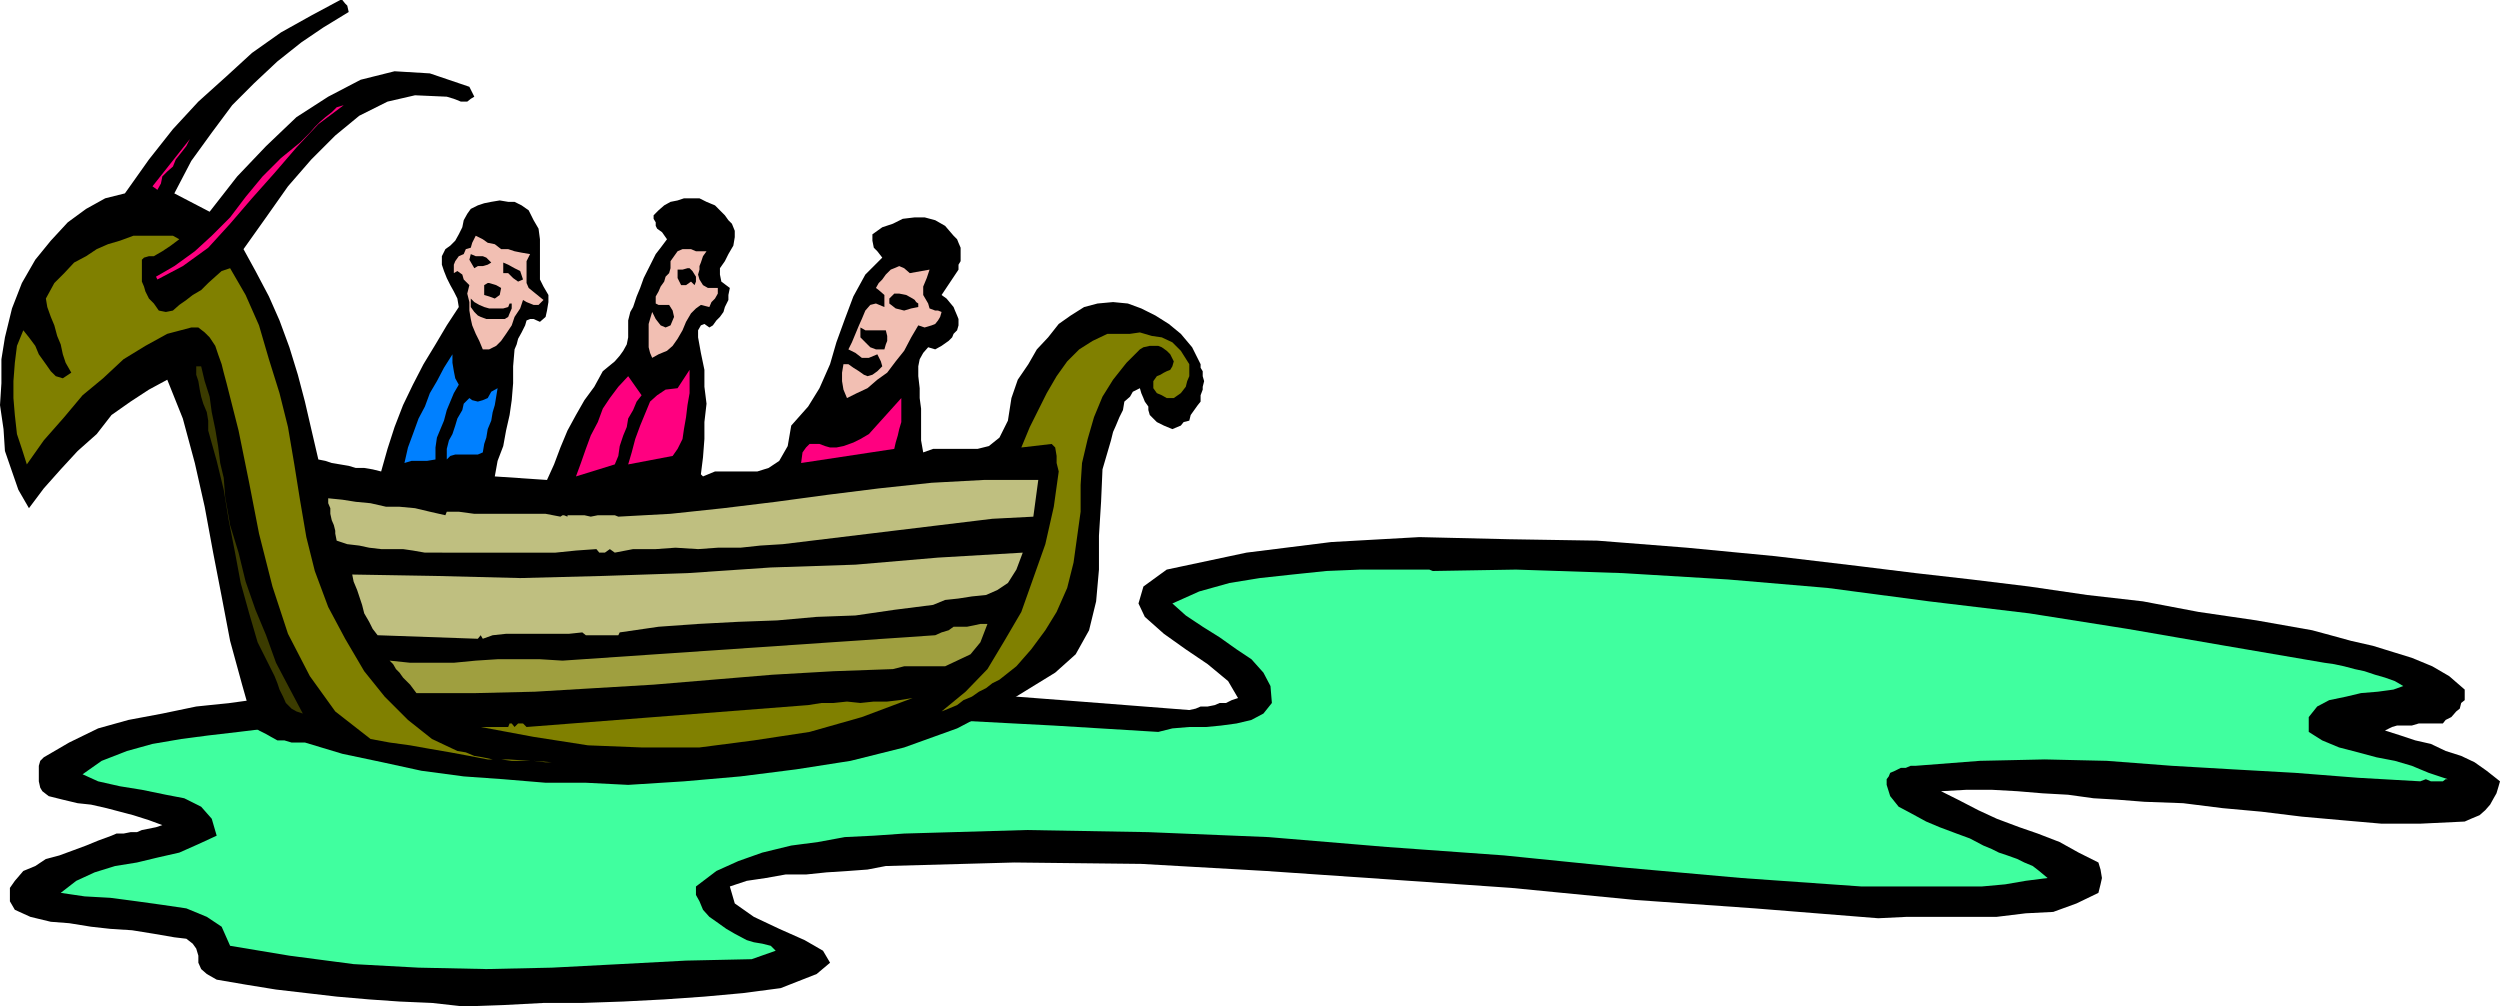 <svg xmlns="http://www.w3.org/2000/svg" width="354.199" height="142.598"><path d="m327.602 89.297 2.597.703 2.903.797 3.097.703 2.903.898 2.597.801 2.903 1.2L347 95.796l2.2 1.902v1.5l-.5.399-.2.8-.5.399-.7.8-.8.403-.398.5h-3.403l-1 .297h-2.097l-.7.203-1 .5 2.2.7 2.097.698 2.203.5 2.098 1 2.2.7 1.902.902 1.699 1.2 1.898 1.5-.199.698-.3 1-.4.7-.5.902-.698.797-.801.703-1.2.5-.902.398-6.297.301h-5.5l-5.703-.5-5.597-.5-5.7-.699-5.5-.5-5.601-.703-5.5-.2-3.801-.3-3.398-.2-3.602-.5-3.598-.199-3.601-.3-3.602-.2h-3.597l-3.602.2 2.402 1.199 2.899 1.5 2.601 1.203 3.2 1.2 2.597.898 3.102 1.199 2.699 1.5 2.8 1.402.302 1 .199 1.2-.2.898-.3 1.203-3.102 1.5-3.297 1.2-3.902.198-4.098.5H270.2l-4.097.2-17.5-1.399-17-1.199-17.5-1.703-17.301-1.2-17.5-1.199-17.602-1-18-.199-18.199.5-2.598.5-2.703.2-3.097.199-2.903.3h-2.898l-2.801.5-2.7.399-2.398.8.7 2.403 2.699 1.898 3.601 1.7 3.598 1.601 2.602 1.5 1 1.7-1.903 1.601-5.097 2-5.301.7-5.5.5-5.7.398-5.8.3-5.801.2H77l-5.7.3-5.6.2-4.5-.5-4.598-.2-4.301-.3-4.602-.399-4.297-.5-4.3-.5-4.301-.699-4.102-.703-1.398-.797-.801-.703-.398-.899v-1l-.301-1-.5-.699-.899-.699-1.703-.203-2.898-.5-3.102-.5-3.097-.2-2.7-.3-3.101-.5-2.602-.2-2.898-.699-2.2-1-.699-1.199v-1.902l.7-1 1.199-1.399L5 122.7l1.5-1 1.902-.5 1.899-.699 1.898-.703 1.703-.7 1.899-.699.699-.3h1l1-.2h.902l.7-.3 2-.399.898-.3-1.898-.7-2.2-.699L17 115l-1.898-.5-2.2-.5-1.902-.203-2.098-.5-2-.5-.902-.7-.3-.5-.2-.898V108.5l.2-.703.5-.5 3.6-2.098 4.102-2L18.2 102l4.801-.902 4.8-1 4.802-.5 5.097-.7 5-.199 15.403-1.5 15.8-.699H89.7l16.102.297 15.898.703 15.801.7 15.602 1.198 15.398 1.2.902-.2.7-.3h1l1-.2.699-.3h.898l.801-.399.902-.3L174 96.5l-2.898-2.402L168 92l-3.098-2.203-2.703-2.399-.898-1.898.699-2.402 3.3-2.399 11.302-2.402 12-1.5 12.5-.7 12.699.301 12.5.2 12.699 1 12.5 1.199 11.8 1.402 8.102 1 7.899.899 8.199 1 8.2 1.199 7.902.902 7.898 1.5 8.2 1.2 7.902 1.398"/><path fill="#40ff9f" d="m214.8 80.7 15.102.5 14.899.898 14.101 1.199 14.399 1.902 14.199 1.7 13.902 2.199 13.899 2.402 14 2.398 1.398.2 1.403.3 1.5.399 1.398.3 1.5.5 1.402.403 1.399.5 1.199.7-1.398.5-2.2.3-2.402.2-2.098.5-2.402.5-1.7.898-1.198 1.5v2.101l1.898 1.2 2.402 1 2.7.699 2.597.699 2.602.5 2.398.703 2.403 1 2.699.898h-.301l-.398.301h-1.7l-.703-.3-.797.3-8.8-.5-8.903-.699-8.898-.5-8.602-.5-9.199-.703-8.8-.2-9.2.2-9.098.703h-.703l-.699.297h-.7l-.8.402-.7.301-.198.5-.301.398v.801l.5 1.598 1.199 1.5 1.7.902 2.202 1.2 1.899.8 2.398.899 1.903.699 1.898 1 1.2.5 1 .5 1.202.402 1.399.5 1 .5 1.199.5.902.7 1.2 1-3.102.398-2.898.5-3.301.3h-17.102l-17-1.199-16.797-1.5-16.8-1.699L196.5 120l-16.8-1.402-17-.7-17.298-.3-17.3.5-4.301.3-4.102.2-3.797.699-3.8.5-4.102 1-3.398 1.203-3.102 1.398-2.898 2.2v1.199l.5.902.5 1.2.898 1 1 .699 1.402 1 1.2.699 1.699.902 1 .301 1.199.2 1.2.3.702.7-3.402 1.198-9.3.2-9.4.5-9.6.5-9.298.199-9.601-.2-9.2-.5L41 135.399 32.602 134l-1.2-2.703-2.101-1.399-2.899-1.199-3.402-.5-3.598-.5-3.8-.5L12 127l-3.398-.5 2.199-1.703 2.601-1.2 2.899-.898 3.101-.5 2.899-.699 3.101-.703 2.7-1.2 2.597-1.199L30 116l-1.5-1.703-2.398-1.2-2.602-.5-3.398-.699-3.102-.5-3.098-.699-2.203-1 2.703-1.902L18 106.398l3.602-1 4.097-.699 3.801-.5 4.3-.5 4.102-.5L42 103l14.902-1 15.297-.703 15.403-.2h15.597l15.301.2 15.602.703 15.199.797 14.8.902 2-.5L168.5 103h2.402l2.098-.203 2.2-.297 2.1-.5 1.7-.902 1.2-1.5-.2-2.399-1-1.902-1.7-1.899L175.2 92l-2.4-1.703-2.398-1.5L168 87.199l-1.898-1.699 3.8-1.703 4.297-1.2 4.301-.699 4.602-.5 4.8-.5 4.797-.199h9.801l.5.2 11.8-.2"/><path d="m49.402 1.7-3.601 2.198L42.699 6l-3.398 2.7L36 11.796l-3.098 3.101-2.902 3.9-2.898 4-2.403 4.601 5 2.602 3.903-5 4.097-4.3L42 16.597l4.5-2.899 4.602-2.402 4.8-1.2 5 .301 5.598 1.899.7 1.402-.5.301-.5.398h-.9l-1-.398-1-.3-4.5-.2-3.898.898-4 2L47.5 19.2l-3.398 3.399-3.301 3.8-3.102 4.399-3.199 4.5 1.7 3.101L38.101 42l1.5 3.398L41 49.2l1.2 3.899 1 3.8.902 3.899 1 4.3 1 .2.898.3 1.2.2 1.202.203 1 .297h1.2l1.199.203 1.199.297.902-3.2 1-3.097 1.2-3.102L58.5 54.5l1.5-2.902 1.7-2.801 1.6-2.7L65 43.5l-.2-1.203-.5-1-.5-.899-.5-1-.398-1-.3-.898v-1.203l.5-1 .699-.5.699-.7.5-.898.5-1 .2-1 .5-.902.5-.7 1-.5.902-.3 1-.2 1.199-.199 1.199.2h.902l1 .5 1 .699.7 1.402.699 1.2.199 1.5v5.699l.5 1 .7 1.199v1L77.5 44l-.2.898-.8.7-.898-.399h-.5l-.5.2-.2.699-.5 1-.5.902-.203.797-.297.703-.203 2.398v2.399l-.199 2.402-.3 2.098L71.7 61l-.4 2.2-.8 2.097-.398 2.203 7.398.5 1-2.203.902-2.399 1-2.398 1.2-2.203 1.199-2.098 1.398-1.902 1.203-2.2 1.7-1.398.699-.8.5-.7.5-.902.199-1v-2.399l.3-1.199.4-.699.5-1.5.5-1.203.5-1.399.5-1L92.401 37l.5-1 .7-.902.898-1.2-.7-1-.698-.5-.2-.398v-.5l-.3-.5v-.5l.699-.703.8-.7.899-.5 1-.199.902-.3h2.2l1 .5 1.199.5.898.902.5.5.5.7.5.5.403 1v.898l-.2 1.199L103.2 36l-.5 1-.699 1v.898l.2 1 1.202.899-.203 1v.703l-.5 1-.199.7-.5.698-.5.5-.5.7-.5.3-.7-.5-.5.2-.398.699v1L99.301 50l.5 2.398v2.399l.3 2.402-.3 2.598v2.402l-.2 2.598-.3 2.402.3.301 1.7-.703h6l1.601-.5 1.5-1 1.2-2.098.5-2.902 2.398-2.7L116.102 55l1.5-3.402.898-3.098 1.2-3.3 1.202-3.2 1.7-3.102L125 36.5l-.7-.902-.5-.5-.198-1v-.899l1.398-1 1.5-.5 1.402-.699 1.7-.203H131l1.5.402 1.402.801 1.2 1.398.5.5.199.5.3.7V37l-.3.5v.7l-2.399 3.597.7.5 1 1.203.199.5.3.7.2.5v.898l-.2.699-.5.5-.199.5-.5.5-1 .703-.902.5-1-.3-.7.8-.5.898-.198 1v1.399L130.3 55v1.398l.199 1.5v4.5l.3 1.7 1.4-.5h6.3l1.602-.399 1.5-1.199 1.199-2.402.5-3.2.898-2.601 1.5-2.2 1.203-2.097 1.598-1.703 1.5-1.899 1.7-1.199 1.902-1.199 1.898-.5 2.2-.203 2.1.203 1.9.7 2 1 1.902 1.198 1.699 1.399 1.601 1.902 1.2 2.399v.5l.3.5v.699l.2.703-.2.797v.402l-.3.801v.898l-.403.5-1 1.399-.199.8-.8.2-.4.5-.5.203-.698.297-1.2-.5-1-.5-1-1-.203-.7v-.5l-.5-.699-.199-.5-.3-.699-.2-.699-1 .5-.398.7-.801.698-.2 1.2-.5 1-.5 1.199-.402.902-.297 1.2L156.2 66.5l-.2 4.598-.3 4.8V80.7l-.4 4.5-1 4.098-1.898 3.402-2.902 2.598-7 4.3-6.898 3.602-7.5 2.7-7.602 1.898-7.7 1.203-7.898 1-8 .7-7.902.5-6-.302h-5.7l-6-.5-5.6-.398-6-.8-5.5-1.2-5.7-1.203-5.3-1.598h-1.9l-1-.3h-1l-.898-.5-.702-.4-1-.5-.7-.5-1.7-6-1.698-6.203-1.2-6.297-1.203-6.203-1.199-6.5-1.398-6.2-1.7-6.3-2.203-5.5-2.597 1.402-2.602 1.7-2.7 1.898-2.1 2.703-2.7 2.398L8.602 66.5l-2.403 2.7L4.102 72l-1.5-2.602-.903-2.601-1-2.899L.5 60.797 0 57.398l.2-3.101v-3.399l.5-3.101 1-4.098 1.402-3.601L5 36.797l2.2-2.7L9.601 31.5l2.597-1.902 2.703-1.5 2.797-.7 3.403-4.8 3.398-4.301 3.602-3.899 4-3.601L35.699 7.5l4.102-2.902 4.3-2.399L48.2 0h.301l.402.5.297.297.203.902"/><path fill="#ff0080" d="m22.3 39.598-.198-.399 2.597-1.5 2.903-2.101 2.398-2.2 2.602-2.601 2.199-2.899L37.199 25l2.602-2.602L42.5 20.2l1.402-1.402.7-.797.699-.703.8-.7.899-.699.7-.699 1-.3-3.598 2.699-3.102 3.3-3.098 3.602-3.203 3.598-3.097 3.601-3.102 3.399-3.598 2.601-3.601 1.899M22.3 26.898l-.698-.5 5.3-6.699-.5 1-.703.899-.797 1-.402 1-.8.699L23 25l-.2 1-.5.898"/><path fill="olive" d="m25.402 33.898-1.203.899-1.199.8-.7.403-.5.297h-.698l-.7.203-.3.297v3.101l.3.7.2.699.5 1L21.8 43l.699 1 1 .2 1-.2.902-.8 1-.7.899-.703 1.199-.7 1-1 1-.898.902-.8 1.2-.399 2.199 3.797 1.898 4.3 1.403 4.801 1.5 4.801L40.8 60.5l.898 5.297.801 5 .902 5.3 1.2 4.801L46.5 86l2.402 4.5 2.7 4.598 2.898 3.601L57.8 102l3.4 2.7 3.6 1.698 1.2.2 1.2.5 1.202.199 1.399.3H71l1.5.2h2.602l-3.102-.2h-2.898l-2.602-.5-2.7-.5-2.898-.5-2.8-.5-2.903-.398-2.699-.5-5-3.902-3.598-5-3.101-6-2.2-6.7-1.902-7.5-1.398-7.199L33.8 61l-1.7-6.703-.402-1.5-.297-1.2-.5-1.398L30.5 49l-.8-1.203-.7-.7-.898-.699h-1l-3.403.899L20.602 49 17.5 50.898l-2.898 2.7L11.699 56l-2.597 3.098-2.903 3.3-2.398 3.399-.7-2.2-.699-2.097-.3-2.703-.2-2.399V54l.2-2.602.3-2.398.899-2.203.8 1L5 49l.5 1.2 1 1.398.7 1 .702.699 1 .3 1.2-.8-.801-1.399-.399-1.199-.3-1.402-.5-1.2-.403-1.5-.5-1.199-.5-1.398-.199-1.203 1.2-2.2L9.101 38.7l1.398-1.5 1.7-.902 1.5-1 1.6-.7 1.7-.5 1.902-.699H24.5l.902.5"/><path fill="#f2bfb3" d="m75.102 36-.5 1v3.098l.3.699L77 42.5l-.7.7h-.698l-1-.403-.5-.297-.403 1.2-.797 1.198-.402 1.2-.8 1.199-.7 1-.7.703-1 .5h-.898l-.5-1.203-.5-1-.5-1.2-.203-.898L66.5 44v-1.203l-.3-1.2.3-1.199-.8-.8-.2-.7-.7-.5-.5.301V37.5l.2-.5.5-.703.7-.297.3-.703.7-.2.202-.699.5-1 1 .5.7.5 1 .2.898.699h1l.902.3 1 .2 1.2.203m25-.402-.5.699-.301.902-.2.5v.5l-.199.7.2.699.5.8.699.399h1.398v.8l-.398.7-.5.5-.301.703-1.2-.3-.698.5-.7.698-.703 1.2-.5 1.199L96 48l-.7 1-.8.7-1.2.5-.898.5-.3-.7-.2-.8v-3.302l.2-.699.3-1 .5 1 .7.899.699.3.699-.3.5-1.2-.2-.898-.5-.8h-1.5l-.398-.2v-1l.399-.703.3-.7.5-.699.2-.699.5-.5L95 38v-1l.5-.703.5-.7.7-.3h1.202l.7.3h1.5"/><path d="m69.602 37.2-.5.3-.7.2H67.7l-.5.3-.699-1.203.2-.797.702.297h1l.5.203.7.7m4.499 2.398-.7.3-.703-.5L72 38.7h-.7v-1.5l.7.301.902.5.797.398.403 1.2"/><path fill="#f2bfb3" d="m131.7 38.2-.4 1.198-.5 1.2v1.199l.7 1.203.2.7.8.3h.402l.5.2-.203.698-.297.5-.402.5-.5.2-1 .3-.898-.3-1 1.699-1 1.902-1.2 1.5-1.203 1.598-1.398 1L122.902 55l-1.5.7-1.402.698-.5-1.199-.2-1.199v-1.203l.2-1.2h.7l.702.5.797.5.703.5.5.2.7-.2.699-.5.699-.699-.2-.699-.5-1-1.198.5h-1l-.903-.699-1-.5.5-1 .5-1.203.5-1.2.403-.898.5-1.199.699-.8.8-.2 1.2.5v-1.703l-.801-.7-.398-.3.398-.7.5-.5.5-.699.7-.699.5-.199.702-.3.7.3.8.7 2.797-.5"/><path d="M98.602 39.2v.698l-.2.5-.5-.5-.703.5H96.5l-.5-1V38.2h.7l.702-.199h.297l.203.2.2.198.5.801M71 40.797l-.2 1-.698.5L69.3 42l-.7-.203v-1.399l.5-.3h.2l1 .3.699.399m59.103 2.703-1 .2-1 .3-1.2-.3L126 43v-.703l.7-.7h.702l1 .2.899.5.3.203.2.297.3.203v.5M72 43.5l.2-.5h.3v.7l-.3.698-.2.5-.5.301h-2.598l-.8-.3-.403-.2-.5-.5-.5-.699v-1.203l.5.5.703.402.7.301.699.2h2l.699-.2m53.5 3.297.2.8v.7l-.2.5-.2.703h-1.198l-.801-.3-.7-.7-.699-.703v-1.399l.7.399h2.898"/><path fill="olive" d="M168.5 51.598v1.699l-.3.703-.2.797-.7.902-1 .7h-1l-.698-.399-.7-.3-.5-.7v-1l.5-.703.5-.2.5-.3.399-.2.5-.199.3-.5.2-.699-.5-1-.5-.5-.7-.5-.5-.199h-1.199l-.902.2-.5.3-1.898 1.898-1.903 2.399-1.5 2.402L155 59.098l-.898 3.101-.801 3.399-.2 3.101V72.5l-.5 3.598-.5 3.601-.902 3.598-1.5 3.402-1.597 2.598-2 2.703L144 94.398l-2.398 1.899-1 .5-.903.703-1 .5-1 .7-1.199.5-.898.698-1.2.5-1 .399L136.801 98l3.101-3.203 2.399-4 2.398-4.098 1.703-4.8 1.7-4.801 1.199-5.301.699-5-.3-1.2v-1l-.2-1.199-.5-.5-4.3.5 1.202-2.898 1.2-2.402 1.199-2.399 1.398-2.402 1.5-2.098 1.703-1.699 1.899-1.203 2.101-1h3.2l1.398-.2 1.7.5 1.402.2 1.5.703 1.199 1.2 1.199 1.898"/><path fill="#0080ff" d="m65 54.5-.7 1.2-1 2.398-.398 1.5-.5 1.199-.5 1.203-.203 1.398v1.7l-1.199.199h-2.2l-1 .3.5-2.199.7-1.898.8-2.203.9-1.7.702-1.898 1-1.699 1-1.902 1.2-1.899v1.2l.199 1.199.199 1 .5.902"/><path fill="#3b3b00" d="M28.5 51.898 29 54l.7 2.2.3 2.198.5 2.399.402 2.402.297 2.399.5 2.101.203 2.7.7 4 1.199 3.898 1 4.101 1.398 4L37.7 90l1.403 3.898L41 97.5l1.902 3.598-.902-.301-.7-.399-.8-.8-.398-.899-.5-1-.301-.902-.399-1-.5-1L36.5 91l-1.2-4.102-1.198-4.3-.801-4.301-.899-4.598-.703-4.3-1-4.102L29.5 61v-1.402l-.2-1.2-.5-1.199-.3-1-.2-1L28.103 54l-.301-.902v-1.2h.699"/><path fill="#ff0080" d="M95.3 64.598 89 65.797l.5-1.7.5-1.898.7-1.902.702-1.7.7-1.699 1-.898 1.199-.8L96 55l1.7-2.602V55.7l-.298 1.7-.203 1.699-.297 1.699-.203 1.402L96 63.598l-.7 1M90.902 56l-.703.898-.5 1.2L89 59.297l-.2 1.203-.5 1.2-.5 1.5-.198 1.398-.5 1.199-5.5 1.703.699-1.902.699-2 .7-1.899 1-1.902.702-1.899 1-1.5 1.2-1.601 1.398-1.5L90.902 56"/><path fill="#0080ff" d="m70.5 55-.398 2.398-.301 1-.2 1.2-.5 1.199L68.903 62l-.3.898-.2 1.2-.703.3h-3.2l-.7.2-.5.5v-1.5l.302-1.2.5-.898.398-1.203.3-1 .7-1.2.2-.898.8-.8.402.3.797.2.703-.2.7-.3.5-.899.898-.5"/><path fill="#ff0080" d="m126.7 63.598-13.2 2 .2-1.5.5-.7.5-.5h1.402l.8.301.7.2h.898l1-.2 1.402-.5 1-.5 1.2-.699 4.597-5.102v3.399l-.297 1-.203.902-.297 1-.203.899"/><path fill="#bfbf80" d="m146.402 73.2-5.8.3-29.7 3.598-3.203.199-2.797.3H101.7l-2.797.2-3.203-.2-2.797.2H89.7l-2.597.5-.7-.5-.703.5h-.797l-.402-.5-2.898.203-2.903.297H60.2L58.5 78l-1.398-.203H54l-1.7-.2-1.398-.3-1.703-.2-1.5-.5-.199-1V75.2l-.2-.8-.3-.7-.2-.902V72l-.3-.703v-.7l2 .2 1.902.3 2.098.2 2.2.5h1.902L58.8 72l2.101.5 2.2.5.199-.5H65l2.2.297h10.1l2.102.402L79.7 73h.203l.5.2V73h2.399l.898.2 1-.2h2.403l.5.2L95 72.796l7.5-.797 7.402-.902 7.399-1 7.199-.899 7.5-.8 7.402-.399h7.7l-.7 5.2m-1.5 5.098L144 80.699l-1.2 1.899-1.5 1-1.6.699-2 .203-1.9.297-1.898.203-1.703.7-5.5.698-5.5.801-5.5.2-5.597.5-5.5.199-5.7.3-5.601.399-5.5.8-.2.403H83l-.5-.402-1.898.199h-8.903L69.801 90l-1.399.5-.3-.5-.403.5L53.5 90l-.7-.902-.5-1-.698-1.2L51.3 85.7l-.399-1.199-.3-.902-.5-1.2-.2-1 11.797.2 12 .3 11.703-.3 12-.399 11.797-.8 12-.399 11.703-1 12-.703"/><path fill="#9f9f3f" d="m126.5 94.797-8.398.3-8.7.5-8.402.7-8.398.703-8.403.5-8.398.5-8.399.2H59l-.898-1.2-1-1-.5-.703-.5-.5-.403-.7-.5-.5 2.903.301H64.3l3.101-.3 3.098-.2h6l3.2.2L132.5 90l.902-.402 1-.301.7-.5H137l1-.2.902-.199h1l-1 2.602-1.402 1.7-1.898.898-1.7.8h-5.8l-1.602.399"/><path fill="olive" d="m129.3 98.898-7.198 2.7-7.403 2.101-7.898 1.2-7.7 1h-8.199l-7.601-.301-7.7-1.2-7.5-1.398H72l.2-.5h.3l.402.5.5-.5h.7l.5.5 39.898-3.102 1.902-.3h1.7l1.898-.2 1.902.2 1.899-.2h1.898l1.703-.199 1.899-.3M78.2 108l-2.598-.203L77.3 108zm0 0"/></svg>
